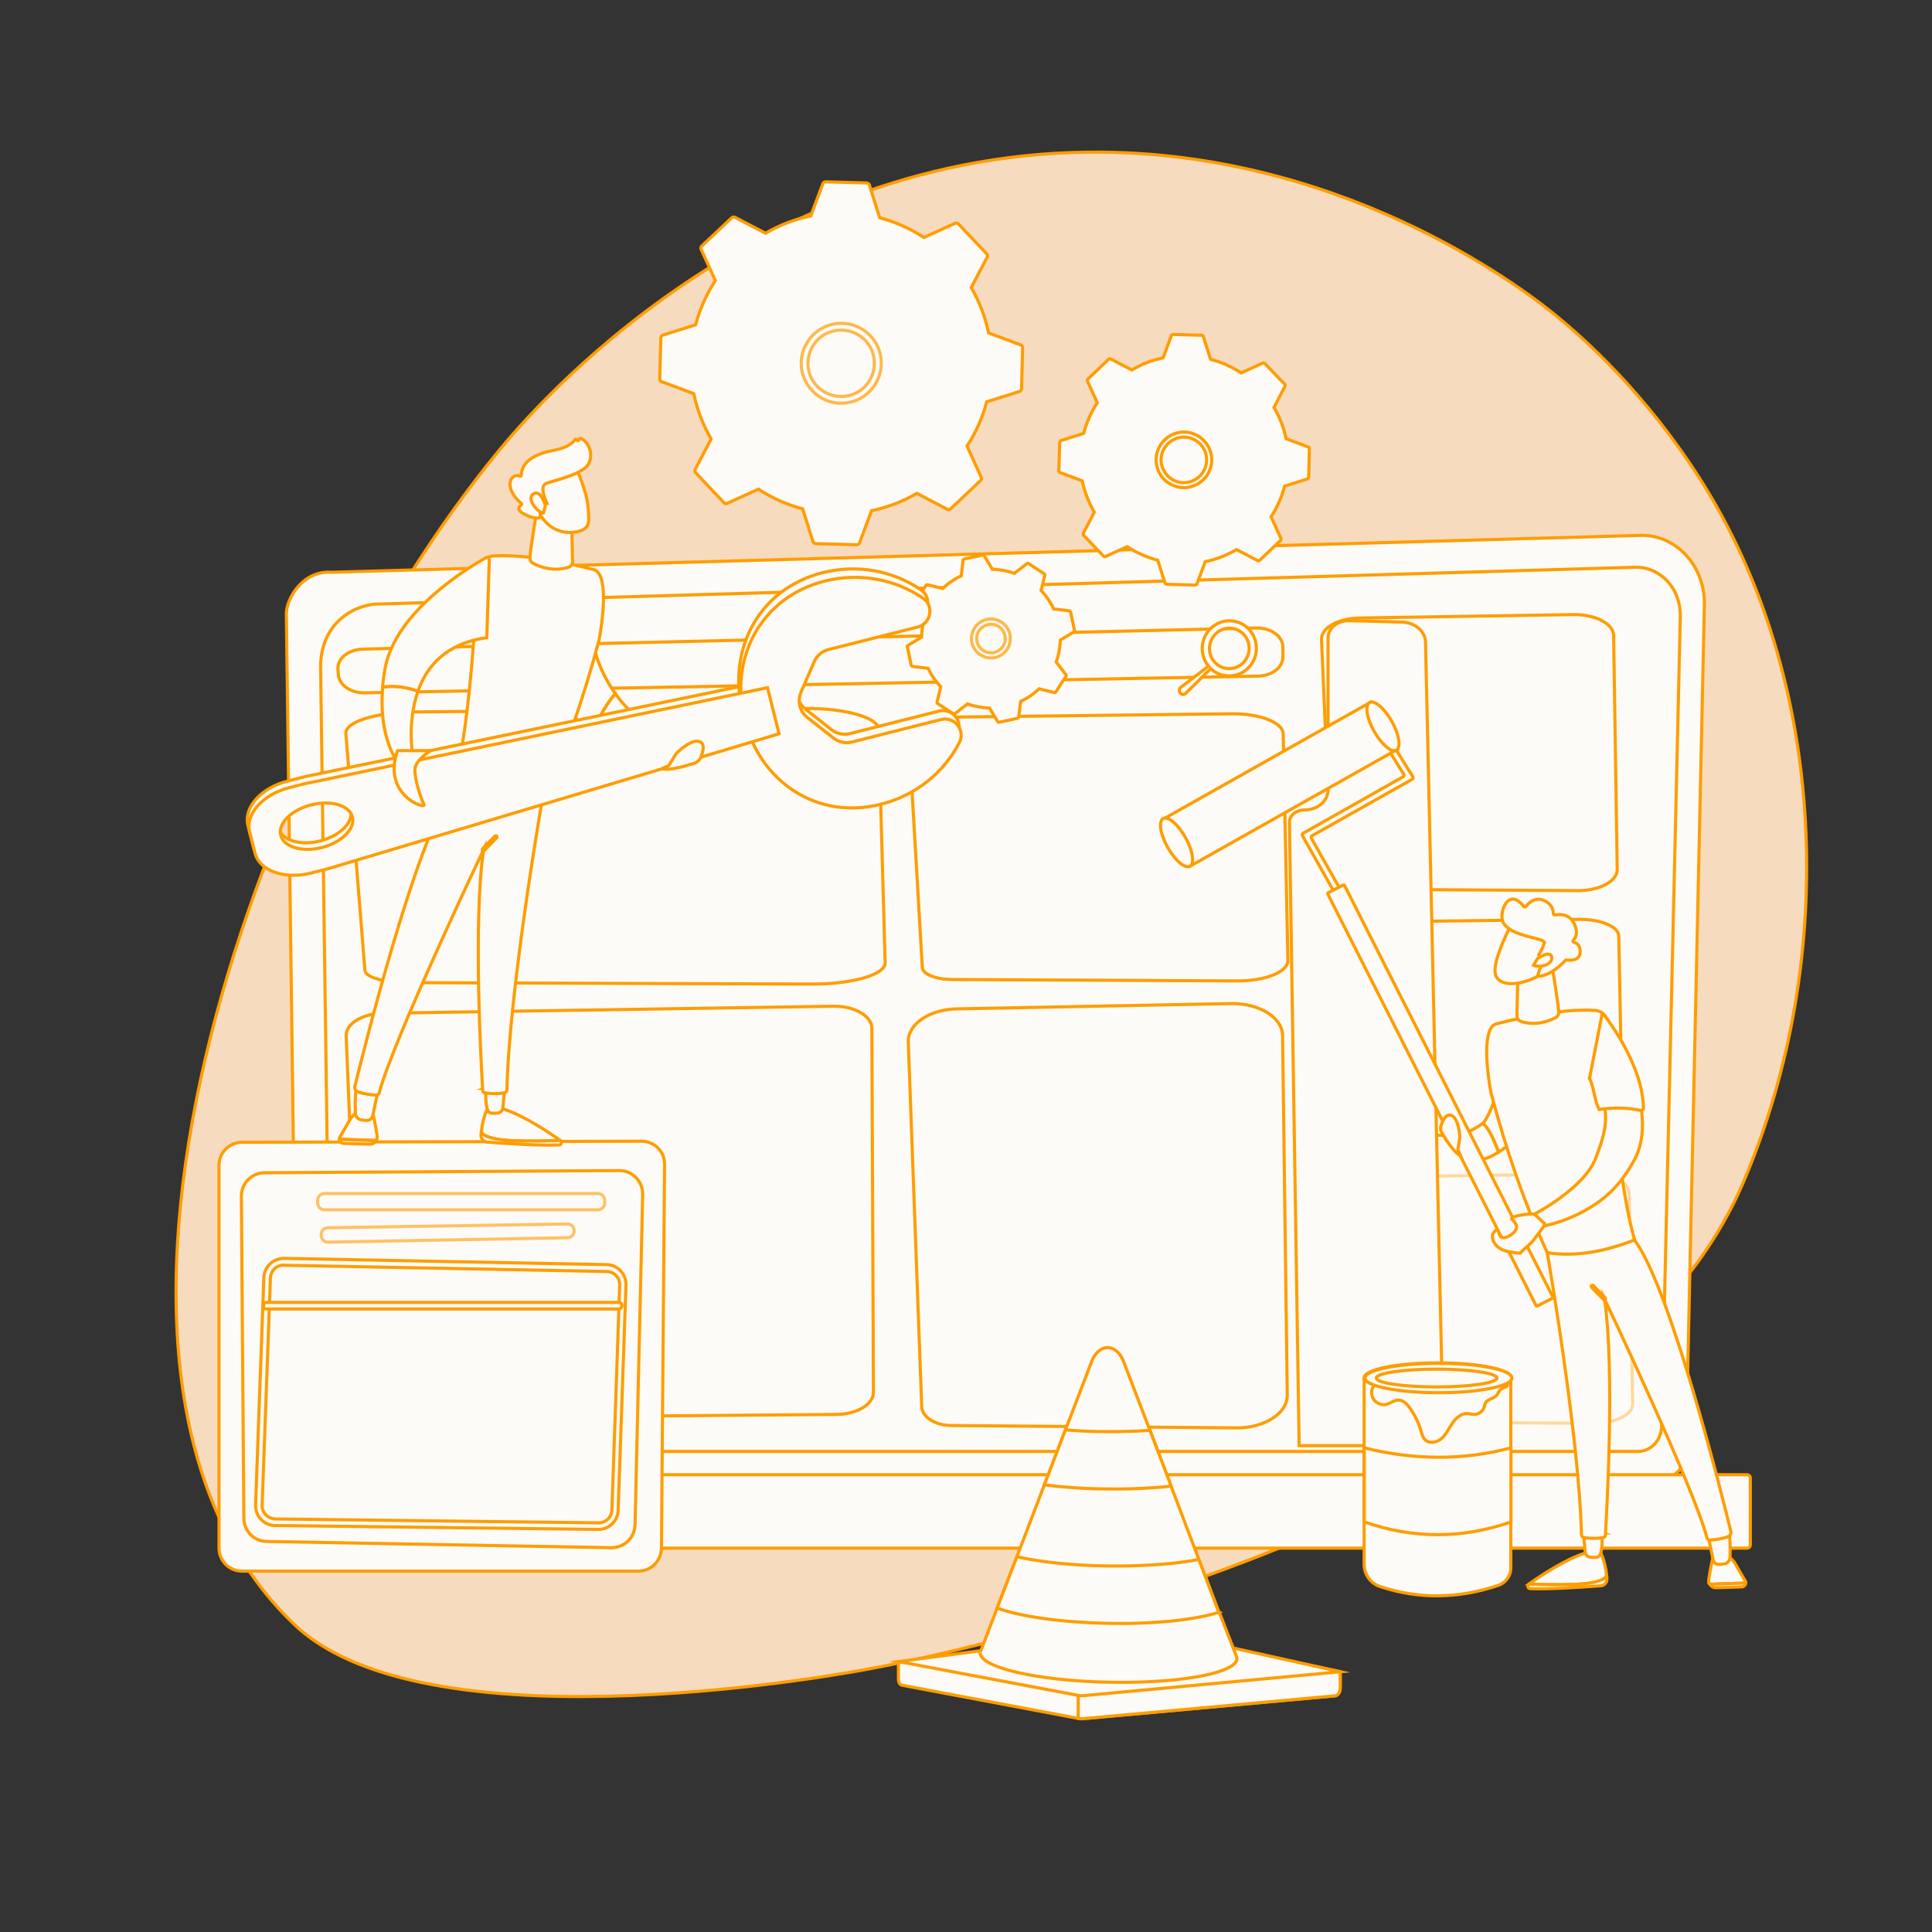 <?xml version="1.0" encoding="utf-8"?>
<!-- Generator: Adobe Illustrator 25.0.0, SVG Export Plug-In . SVG Version: 6.00 Build 0)  -->
<svg version="1.1" id="Capa_1" xmlns="http://www.w3.org/2000/svg" xmlns:xlink="http://www.w3.org/1999/xlink" x="0px" y="0px"
	 viewBox="0 0 1236.7 1236.7" style="enable-background:new 0 0 1236.7 1236.7;" xml:space="preserve">
<rect x="0" y="0" width="1236.7" height="1236.7" fill="#333333" stroke="none"/>
<style type="text/css">
	.st0{fill:#F7DBBF;stroke:#FF9D00;stroke-width:2;stroke-miterlimit:10;}
	.st1{fill:#FDFBF8;stroke:#FF9D00;stroke-width:2;stroke-miterlimit:10;}
	.st2{opacity:0.37;fill:#FDFBF8;stroke:#FF9D00;stroke-width:2;stroke-miterlimit:10;enable-background:new    ;}
	.st3{fill:#FDFBF8;stroke:#FF9D00;stroke-width:2;stroke-miterlimit:9.999;}
	.st4{opacity:0.6;fill:#FDFBF8;stroke:#FF9D00;stroke-width:2;stroke-miterlimit:10;enable-background:new    ;}
	.st5{opacity:0.7;fill:#FDFBF8;stroke:#FF9D00;stroke-width:2;stroke-miterlimit:10;enable-background:new    ;}
</style>
<g id="Background">
</g>
<g id="Illustration">
	<g>
		<path class="st0" d="M1115.8,757.1c-98.2,229.6-560.7,311.4-560.7,311.4s-279,54.2-366.2-28.2C21.6,882,159.2,483.1,319.5,288.3
			c20.6-25.1,163.5-193.1,386-190.9c163,1.6,277.3,93.7,291.2,105.2c17.6,14.5,56.3,48.9,91.2,103.5
			C1170,434.4,1177.2,613.6,1115.8,757.1z"/>
		<g>
			<g>
				<path class="st1" d="M1079.2,929.3c0,9.5-7.1,17.2-15.8,17.2H206.2c-8.7,0-15.8-7.8-15.8-17.2l-7.1-536.4
					c0-9.5,10.3-28,29.1-26.6l837.7-23.6c10.9-0.3,21.5,4.3,29.2,12.7c7.7,8.4,12,19.9,11.7,31.8L1079.2,929.3z"/>
				<path class="st1" d="M1063.6,912.8c0,9-6.8,16.3-15,16.3H226.9c-8.3,0-15-7.4-15-16.3l-6.7-487c0.8-29.3,24.4-39.8,38.7-39.2
					c0,0,654.7-19.1,802.8-23.5c7.7-0.2,15.1,3,20.6,8.9s8.4,14,8.3,22.4L1063.6,912.8z"/>
			</g>
			<path class="st1" d="M1118.2,991H150.9c-1.2,0-2.1-1-2.1-2.1v-42.8c0-1.2,1-2.1,2.1-2.1h967.4c1.2,0,2.1,1,2.1,2.1v42.8
				C1120.4,990.1,1119.4,991,1118.2,991z"/>
		</g>
		<g>
			<path class="st1" d="M232.4,415.5L804.2,402c9.3-0.2,17,5.3,17,12.2v6.4c0,6.6-7.1,12.1-16.1,12.2l-571.6,10.7
				c-8.9,0.2-16.4-5-16.9-11.6l-0.3-3.7C215.9,421.5,223.1,415.7,232.4,415.5z"/>
			<path class="st1" d="M804.1,417.2c1.2-9.7-5.5-18.5-15-19.7c-9.5-1.2-18.2,5.7-19.4,15.4c-0.6,5.1,0.9,9.9,3.9,13.5L755.8,440
				c-1.1,0.9-1.2,2.5-0.3,3.6l0.2,0.2c0.9,0.9,2.3,1,3.2,0.1L775,428c2.6,2.4,5.9,4.1,9.6,4.5C794.2,433.8,802.9,426.9,804.1,417.2z
				 M785.3,427.9c-7-0.9-11.9-7.3-11-14.4c0.9-7.1,7.2-12.1,14.2-11.3c7,0.9,11.9,7.3,11,14.4C798.6,423.7,792.2,428.8,785.3,427.9z
				"/>
			<path class="st1" d="M221.6,663.2l9.5,230.7c0.3,7.8,11.2,14,24.4,13.8l279.9-2.3c13.1-0.1,23.7-6.4,23.7-14.2l-1-232.9
				c0-8-11.2-14.4-24.6-14.2L245,648.6C231.7,648.9,221.2,655.4,221.6,663.2z"/>
			<path class="st1" d="M612.9,459l175.5-2.1c18-0.2,32.9,5.6,33,12.9l3,145c0.1,7.3-14.5,13.2-32.4,13.1l-182.7-0.9
				c-10.3-0.1-18.6-3.4-18.9-7.6l-8.6-147.1C581.4,465.2,595.3,459.3,612.9,459z"/>
			<path class="st1" d="M265.6,455.7l249.8-2.2c25.6-0.2,46.8,5.8,47,13.3l4.2,149.5c0.2,7.5-20.6,13.6-46.2,13.6l-260-0.9
				c-14.6-0.1-26.5-3.5-26.8-7.8l-12.2-151.6C220.8,462.1,240.6,455.9,265.6,455.7z"/>
			<path class="st1" d="M612.5,645.8l175.5-3.4c18-0.3,32.9,8.9,33,20.5l3,230.2c0.1,11.6-14.5,21-32.4,20.9l-182.7-1.5
				c-10.3-0.1-18.6-5.4-18.9-12L581.4,667C581,655.6,594.9,646.1,612.5,645.8z"/>
			<path class="st1" d="M870.2,395.6l136.9-2.2c14-0.2,25.6,5.8,25.8,13.3l2.3,149.8c0.1,7.6-11.3,13.7-25.3,13.6l-142.6-0.9
				c-8-0.1-14.5-3.5-14.7-7.8l-6.7-152C845.6,402,856.4,395.8,870.2,395.6z"/>
			<path class="st1" d="M873.5,590.2l136.9-1.7c14-0.2,25.6,4.6,25.8,10.5l2.3,117.5c0.1,5.9-11.3,10.7-25.3,10.7l-142.6-0.7
				c-8,0-14.5-2.8-14.7-6.2l-6.7-119.2C849,595.2,859.8,590.4,873.5,590.2z"/>
			<path class="st2" d="M880.1,753.4l136.9-2c14-0.2,25.6,5.2,25.8,12.1l2.3,135.3c0.1,6.8-11.3,12.3-25.3,12.3l-142.6-0.9
				c-8-0.1-14.5-3.2-14.7-7.1l-6.7-137.3C855.5,759.2,866.3,753.6,880.1,753.4z"/>
		</g>
		<path class="st1" d="M831.6,925.4l-6.2-398.9c-0.1-4.4,4.2-8,9.4-8l0,0c8.5,0,15.3-5.7,15.3-12.8v-97.4c0-6.2,6.1-11.2,13.6-11
			l33.7,0.9c8.3,0.2,14.9,5.9,15.1,12.8L924,925.4H831.6z"/>
		<g>
			<g>
				<path class="st1" d="M925.2,724.7l0.1,4.4c13.4,18.7,25.6,13.9,34,8.3c-5.1-12.6-6-14-10-18.4
					C934.2,730.1,925.2,724.7,925.2,724.7z"/>
				<path class="st1" d="M986.4,704.2l-23.6-36.9c-1.5,20.8-5.2,40.3-13.4,51.8c4,4.4,4.9,5.8,10,18.4
					C980.4,723.4,986.4,704.2,986.4,704.2z"/>
			</g>
			<path class="st1" d="M1009.6,1014.1c-11.8,0.5-23.2,0.2-30.8-0.2c6.9-4.9,22.9-15.7,36.3-19.9l9.2-0.5c0,0,3.1,4.7,4.2,15.6
				C1026.9,1010.9,1022.5,1013.6,1009.6,1014.1z"/>
			<path class="st1" d="M978.7,1014C978.7,1014,978.7,1014,978.7,1014c7.7,0.3,19.1,0.7,30.9,0.1c12.9-0.6,17.3-3.2,18.9-5.1
				c0.1,0.5,0.1,1,0.1,1.5c0.2,2.4-1.6,4.5-4,4.6c-9.7,0.7-33.6,2.4-45.1,1.8C978,1016.9,977.4,1014.9,978.7,1014z"/>
			<path class="st1" d="M1093.8,1011c0.9-5.5,2.2-13.5,3.3-15.6c1.7-3.2,7.4,0,7.4,0s4,1.9,5.9,5c1.2,2,4.4,7.7,6.7,11.5
				c0.3,0.4,0.4,0.9,0.3,1.4l-23,0.8C1093.9,1013.3,1093.6,1012.2,1093.8,1011z"/>
			<path class="st1" d="M1117.4,1013.3c0,1.3-1.1,2.5-2.5,2.5l-16.4,0.5c-1.7,0.1-3.2-0.9-4.1-2.2L1117.4,1013.3z"/>
			<path class="st1" d="M1092.1,977.1c0.2,0.7,3.2,15.1,4.5,21.4c0.4,1.7,1.9,3,3.7,2.9c1-0.1,2.1-0.1,3.3-0.3
				c2.1-0.3,3.7-2,3.8-4.2c0.2-5.5,0.3-16.2-1.7-20.3C1102.8,970.9,1092.1,977.1,1092.1,977.1z"/>
			<path class="st1" d="M1026,981.2c-1.3,0,0.5,6.6-1.4,13.1c-0.4,1.5-1.5,2.6-3.1,2.6c-1,0-2.2,0-3.4-0.1c-1.8-0.1-3.2-1.5-3.4-3.3
				l-1.6-16.9L1026,981.2z"/>
			<path class="st1" d="M990.4,801.9c0.6,2.8,20.6,119.8,21.9,180.4c0,1,0.8,1.9,1.8,2c2.5,0.3,7.5,0.8,12.3-0.1
				c0.7-0.1,1.1-0.7,1.2-1.3c0.7-11.3,6.3-106.7-0.6-151.6c0,0,57,120.1,65.7,153.2c0.2,0.8,0.9,1.3,1.8,1.3
				c2.4-0.1,7.5-0.6,11.5-2.1c1.4-0.5,2.3-2.1,1.9-3.6c-4.8-19.8-38.7-156.3-61.7-186.4L990.4,801.9z"/>
			<path class="st1" d="M1027,832c0.2,0,0.4-0.1,0.5-0.2c0.3-0.3,0.3-0.8,0-1.1l-7.6-7.8c-0.3-0.3-0.8-0.3-1.1,0
				c-0.3,0.3-0.3,0.8,0,1.1l7.6,7.8C1026.6,831.9,1026.8,832,1027,832z"/>
			<path class="st1" d="M957.8,655.4c14.7-3.8,41.7-9.9,63.2-8.6c7,0.4,8.4,7,8.7,12c3.2,57.3,8.3,105.3,16.6,134.9
				c-18.8,7.4-37.4,10.9-55.8,8.2c-13.8-29.5-25.8-63.6-36.1-102.3c0,0-6-30.9-0.2-41.1C955,656.9,956.2,655.8,957.8,655.4z"/>
			<path class="st1" d="M993,615.2c0,0,3.7,22.1,4.8,32.3c0.2,1.7-0.7,3.2-2.2,4c-4,2.1-12.7,5.4-22.1,2.3c-1.5-0.5-2.6-2-2.5-3.6
				l0.7-29.5L993,615.2z"/>
			<g>
				<path class="st1" d="M904,498.8c0.5-0.3,0.7-1,0.4-1.5l-1.5-2.7l-0.1,0.1l-8.9-14.4c-0.3-0.5-1-0.7-1.5-0.3l-1.7,1
					c-0.5,0.3-0.7,1-0.3,1.5l8.2,13.2c0.3,0.5,0.1,1.2-0.4,1.5l-64.1,36.2c-0.5,0.3-0.7,1-0.4,1.5l1.5,2.7h0l20.9,37
					c0.3,0.5,1,0.7,1.5,0.4l1.7-1c0.5-0.3,0.7-1,0.4-1.5l-20.3-36c-0.3-0.5-0.1-1.2,0.4-1.5L904,498.8z"/>
				
					<rect x="743.5" y="484.4" transform="matrix(0.871 -0.491 0.491 0.871 -140.74 467.422)" class="st3" width="152.6" height="34.7"/>
				<path class="st1" d="M993.8,831l-9.8,5c-0.3,0.1-0.6,0-0.7-0.2L849.9,572.2c-0.1-0.3,0-0.6,0.2-0.7l9.8-5c0.3-0.1,0.6,0,0.7,0.2
					l133.4,263.5C994.2,830.5,994.1,830.8,993.8,831z"/>
				
					<ellipse transform="matrix(0.871 -0.491 0.491 0.871 -167.692 439.562)" class="st3" cx="753.3" cy="539.1" rx="6.5" ry="17.5"/>
				
					<ellipse transform="matrix(0.871 -0.491 0.491 0.871 -114.144 494.848)" class="st3" cx="885.4" cy="464.8" rx="6.5" ry="17.5"/>
			</g>
			<path class="st1" d="M923.1,725.4c-0.9-1.4-1.2-3.2-0.7-4.8c1-3.1,3-7.7,6.4-6.7c5,1.5,5.7,13.9,5.7,13.9l-1.3,8l1.7,4
				C931.5,738.2,927.4,732.4,923.1,725.4z"/>
			<path class="st1" d="M1039.3,753.4c2.1-2.9,4.1-6,6.1-9.5c20.1-34.4-16.8-87.1-16.8-87.1l-11.2,33.4c16.6,18.5,9.6,36.4,4,51.2
				c-7.4,19.4-39.4,35.9-39.4,35.9l6.1,7.5C988.2,784.8,1021.1,779,1039.3,753.4z"/>
			<path class="st1" d="M1052,709.3c-0.4-26.7-21.7-55.1-25.5-60.1c-0.3-0.3-0.8-0.3-1,0.1l-8,40.9c3.4,7.9,2.7,12.9,6.1,20
				c9.1-1.3,17.6-1.3,26.6,0.6C1051.1,711,1052,710.3,1052,709.3z"/>
			<path class="st1" d="M982.1,777.3c-1.9-0.9-16.5,1.2-14.3,3.2c3.9,3.5,4.1,6.2,0,9.5c-2,1.6-6.7,4.1-8,0.3
				c-0.4-1.1-0.4-2.5-1.4-3c-0.7-0.4-2.9,2.2-3,3c-0.7,4.6,3,8.5,7.1,10c2,0.7,4.1,1.1,6.2,1.4c1.2,0.2,4.1,0.6,4.3,0.5
				c0.3-0.1,0.5-0.4,0.7-0.7c0.9-1.1,6.1-5.4,7.2-6.8c0.6-0.8,8.3-10.4,7.9-11.3C988.6,783.5,983.7,778.1,982.1,777.3z"/>
			<g>
				<path class="st1" d="M967.4,591.7c0,0-11.8,22.3-10.3,31.3c1.5,9,16.2,8.4,29,1l8.9-24.1L967.4,591.7z"/>
				<path class="st1" d="M985.5,612.2c-0.5-0.2-0.7-0.9-0.4-1.3c0.9-1.5,2.7-4.4,3.3-7c0,0,2.1-1.4-5.4-3.2
					c-7.5-1.8-18.8-4.6-21.1-11c-2.3-6.2,3.8-22,13.4-9.5c0.4,0.5,1.1,0.5,1.5,0c1.6-2.1,5.8-6.3,11.5-3.8c5.4,2.4,6,6.4,6,8.4
					c0,0.6,0.5,1,1.1,0.9c2.7-0.5,9.3-1,12.4,5.8c2.5,5.6,0.9,8.7-0.6,10.2c-0.5,0.5-0.3,1.3,0.4,1.5c1.8,0.5,4.1,2.1,3.9,6.3
					c-0.3,5.8-6.8,5.3-8.7,5c-0.3-0.1-0.6,0.1-0.8,0.3c-1.6,1.7-8.7,9.2-16.5,10.1c-0.7,0.1-1.2-0.6-1-1.2l3.4-9.7
					c0.1-0.5-0.1-0.9-0.5-1.1L985.5,612.2z"/>
				<path class="st1" d="M984.2,613.6c0,0,8.4-5.8,9.1-0.9c0.6,4.9-7.6,7-11.7,5.2L984.2,613.6z"/>
			</g>
		</g>
		<g>
			<path class="st1" d="M958.8,1014.9c-25.9,8.7-51,8.7-75.3,0.7c-6.1-2-10.3-7.7-10.3-14.2V882.8c29.8,6.6,61,6.9,93.9,0v120.6
				C967.2,1008.6,963.8,1013.3,958.8,1014.9z"/>
			<ellipse class="st1" cx="920.3" cy="881.8" rx="47" ry="9.4"/>
			<path class="st1" d="M967.2,974.2c-31.3,10.9-62.6,10.9-93.9,0v-47.4c31.6,7.8,62.9,8.2,93.9,0V974.2z"/>
			<path class="st1" d="M878.3,893.6c1,3.8,5.3,6.3,9.1,5.4c2.6-0.7,4.9-2.7,7.6-2.8c3.1-0.1,5.6,2.5,7.4,5
				c3.3,4.6,5.8,9.7,7.3,15.1c0.5,1.8,1,3.7,2.3,5.1c2.7,3,7.8,2,10.8-0.6c3-2.7,4.6-6.5,6.9-9.8c2.2-3.3,5.7-6.4,9.7-6.2
				c1.3,0.1,2.6,0.5,4,0.6c3,0.1,5.9-2,6.7-4.8c0.3-0.9,0.3-1.8,0.8-2.6c1.3-2.4,5-2.6,6.8-4.5c1.2-1.2,1.6-3,3-4.2
				c0.5-0.5,4.1-1.9,4.2-2.1c0.6-1.9-1.4-3.6-3.2-4.5c-10.8-4.8-23.1,0-34.8,1.6c-11.5,1.6-22.5-1-33.9-0.9
				C886.6,883.3,876,884.8,878.3,893.6z"/>
			<ellipse class="st1" cx="920.8" cy="882.1" rx="47" ry="9.4"/>
			<ellipse class="st1" cx="919.6" cy="882.1" rx="38.6" ry="5.7"/>
		</g>
		<g>
			<path class="st1" d="M408.7,1005.7H154.9c-8.1,0-14.7-6.6-14.7-14.7V745.9c0-8.1,6.5-14.6,14.6-14.7l255.9-0.7
				c8.1,0,14.8,6.6,14.7,14.7l-2,245.8C423.3,999.1,416.8,1005.7,408.7,1005.7z"/>
			<path class="st1" d="M396.3,749.3l-227,1.4c-8.2,0.1-14.8,6.7-14.8,15l1.6,206.2c0,8.1,6.5,14.7,14.6,14.8l220.6,4
				c8.3,0.1,15-6.4,15.2-14.7l4.9-211.6C411.4,756,404.6,749.2,396.3,749.3z"/>
			<path class="st4" d="M387.1,768.4v1.6c0,2.5-2,4.4-4.4,4.4H207.7c-2.5,0-4.4-2-4.4-4.4v-1.6c0-2.5,2-4.4,4.4-4.4h174.9
				C385.1,764,387.1,766,387.1,768.4z"/>
			<path class="st4" d="M367.5,788.1L367.5,788.1c-0.1,2.3-2,4.2-4.4,4.2l-153,2.8c-2.5,0.1-4.5-1.9-4.5-4.4v-0.4
				c0-2.4,1.9-4.4,4.4-4.4l153-2.4C365.6,783.4,367.7,785.5,367.5,788.1z"/>
			<path class="st1" d="M383.1,979c-0.1,0-0.1,0-0.1,0l-206.9-2.5c-3.4,0-6.6-1.4-8.9-3.8c-2.4-2.4-3.6-5.7-3.6-9.1l5.3-145.6
				c0.1-3.4,1.4-6.5,3.9-8.9c2.4-2.3,5.7-3.6,9-3.6l206.5,4c7,0.1,12.5,5.9,12.4,12.9v0l-5,144C395.7,973.4,390,979,383.1,979z
				 M181.6,809.8c-2.2,0-4.3,0.8-5.9,2.4c-1.6,1.6-2.5,3.7-2.6,5.9l-5.3,145.6c0,2.2,0.8,4.4,2.4,6c1.6,1.6,3.7,2.5,6,2.6l206.9,2.5
				c0,0,0.1,0,0.1,0c4.6,0,8.4-3.7,8.5-8.3l5-144c0.1-4.6-3.6-8.5-8.3-8.6l-206.5-4C181.7,809.8,181.6,809.8,181.6,809.8z
				 M398.7,822.5L398.7,822.5L398.7,822.5z"/>
			<path class="st1" d="M396,837.9H170.7c-1.2,0-2.1-0.9-2.1-2.1c0-1.2,0.9-2.1,2.1-2.1H396c1.2,0,2.1,0.9,2.1,2.1
				C398.1,836.9,397.2,837.9,396,837.9z"/>
		</g>
		<g>
			<g>
				<g>
					<path class="st1" d="M422.3,242.6c0,0.8,0.5,1.5,1.2,1.7l20.6,7.7c2.1,10.1,5.8,19.9,11.1,29L445,300.5
						c-0.3,0.7-0.2,1.5,0.3,2.1l18.1,19.2c0.5,0.6,1.3,0.7,2.1,0.4l20-9.1c8.8,5.8,18.4,10,28.3,12.6l6.6,21
						c0.2,0.7,0.9,1.2,1.7,1.3l26.4,0.7c0.8,0,1.5-0.5,1.7-1.2l7.7-20.6c10.1-2.1,19.9-5.8,29-11.1l19.5,10.2
						c0.7,0.3,1.5,0.2,2.1-0.3l19.2-18.1c0.6-0.5,0.7-1.3,0.4-2.1l-9.1-20c5.8-8.8,10-18.4,12.6-28.3l21-6.6
						c0.7-0.2,1.2-0.9,1.3-1.7l0.7-26.4c0-0.8-0.5-1.5-1.2-1.7l-20.6-7.7c-2.1-10.1-5.8-19.9-11.1-29l10.2-19.5
						c0.3-0.7,0.2-1.5-0.3-2.1l-18.1-19.2c-0.5-0.6-1.3-0.7-2.1-0.4l-20,9.1c-8.8-5.8-18.4-10-28.3-12.6l-6.6-21
						c-0.2-0.7-0.9-1.2-1.7-1.3l-26.4-0.7c-0.8,0-1.5,0.5-1.7,1.2l-7.7,20.6c-10.1,2.1-19.9,5.8-29,11.1l-19.5-10.2
						c-0.7-0.3-1.5-0.2-2.1,0.3l-19.2,18.1c-0.6,0.5-0.7,1.3-0.4,2.1l9.1,20c-5.8,8.8-10,18.4-12.6,28.3l-21,6.6
						c-0.7,0.2-1.2,0.9-1.3,1.7L422.3,242.6z"/>
					<path class="st5" d="M544.1,257.5C544.1,257.5,544,257.5,544.1,257.5c-6.7,1.5-13.6,0.3-19.3-3.4s-9.8-9.3-11.3-16
						c-1.5-6.7-0.3-13.5,3.4-19.3c7.6-11.9,23.4-15.4,35.3-7.9c5.8,3.7,9.8,9.3,11.3,16c1.5,6.7,0.3,13.5-3.4,19.3
						C556.4,252,550.7,256,544.1,257.5z M533.8,211.8c-5.5,1.2-10.3,4.6-13.3,9.4c-3,4.8-4,10.5-2.8,16c1.2,5.6,4.6,10.3,9.4,13.3
						c4.8,3,10.5,4,16,2.8c0,0,0,0,0,0c5.5-1.2,10.3-4.6,13.3-9.4c3-4.8,4-10.5,2.8-16c-1.2-5.6-4.6-10.3-9.4-13.3
						C545.1,211.6,539.4,210.6,533.8,211.8L533.8,211.8z"/>
				</g>
			</g>
			<g>
				<g>
					<path class="st1" d="M617.2,357.8c-0.3,0.1-0.6,0.4-0.7,0.7l-1.2,10.1c-4.3,2-8.3,4.7-11.8,8.1l-9.8-2.4
						c-0.3-0.1-0.7,0.1-0.9,0.3l-6.6,10.2c-0.2,0.3-0.2,0.7,0.1,1l6.2,8c-1.6,4.6-2.5,9.3-2.6,14.1l-8.7,5.2
						c-0.3,0.2-0.5,0.5-0.4,0.9l2.5,11.9c0.1,0.3,0.4,0.6,0.7,0.7l10.1,1.2c2,4.3,4.7,8.3,8.1,11.8l-2.4,9.8
						c-0.1,0.3,0.1,0.7,0.3,0.9l10.2,6.6c0.3,0.2,0.7,0.2,1-0.1l8-6.2c4.6,1.6,9.3,2.5,14.1,2.6l5.2,8.7c0.2,0.3,0.5,0.5,0.9,0.4
						l11.9-2.5c0.3-0.1,0.6-0.4,0.7-0.7l1.2-10.1c4.3-2,8.3-4.7,11.8-8.1l9.8,2.4c0.3,0.1,0.7-0.1,0.9-0.3l6.6-10.2
						c0.2-0.3,0.2-0.7-0.1-1l-6.2-8c1.6-4.6,2.5-9.3,2.6-14.1l8.7-5.2c0.3-0.2,0.5-0.5,0.4-0.9l-2.5-11.9c-0.1-0.3-0.4-0.6-0.7-0.7
						l-10.1-1.2c-2-4.3-4.7-8.3-8.1-11.8l2.4-9.8c0.1-0.3-0.1-0.7-0.3-0.9l-10.2-6.6c-0.3-0.2-0.7-0.2-1,0.1l-8,6.2
						c-4.6-1.6-9.3-2.5-14.1-2.6l-5.2-8.7c-0.2-0.3-0.5-0.5-0.9-0.4L617.2,357.8z"/>
					<path class="st5" d="M623.1,414.2L623.1,414.2c-1.5-3-1.7-6.4-0.6-9.5s3.3-5.7,6.3-7.2c3-1.5,6.4-1.7,9.5-0.6
						c6.5,2.2,10,9.3,7.8,15.8c-1.1,3.2-3.3,5.7-6.3,7.2c-3,1.5-6.4,1.7-9.5,0.6C627.2,419.4,624.6,417.2,623.1,414.2z M642.5,404.7
						c-1-2.1-2.9-3.8-5.2-4.6c-2.3-0.8-4.8-0.6-7,0.5c-2.2,1.1-3.8,3-4.6,5.2c-0.8,2.3-0.6,4.8,0.5,7l0,0c1.1,2.2,3,3.8,5.2,4.6
						c2.3,0.8,4.8,0.6,7-0.5s3.8-3,4.6-5.2C643.8,409.2,643.5,406.7,642.5,404.7z"/>
				</g>
			</g>
			<g>
				<g>
					<g>
						<path class="st1" d="M838.2,287.3c0-0.5-0.3-1-0.8-1.2l-14.2-5.3c-1.4-7-4-13.7-7.7-20l7-13.5c0.3-0.5,0.2-1.1-0.2-1.4
							l-12.6-13.2c-0.4-0.4-0.9-0.5-1.4-0.3l-13.8,6.3c-6.1-4-12.7-6.9-19.6-8.7l-4.6-14.5c-0.2-0.5-0.6-0.9-1.1-0.9l-18.2-0.5
							c-0.5,0-1,0.3-1.2,0.8l-5.3,14.2c-7,1.4-13.7,4-20,7.7l-13.5-7c-0.5-0.3-1.1-0.2-1.4,0.2l-13.2,12.6c-0.4,0.4-0.5,0.9-0.3,1.4
							l6.3,13.8c-4,6.1-6.9,12.7-8.7,19.6l-14.5,4.6c-0.5,0.2-0.9,0.6-0.9,1.1l-0.5,18.2c0,0.5,0.3,1,0.8,1.2l14.2,5.3
							c1.4,7,4,13.7,7.7,20l-7,13.5c-0.3,0.5-0.2,1.1,0.2,1.4l12.6,13.2c0.4,0.4,0.9,0.5,1.4,0.3l13.8-6.3c6.1,4,12.7,6.9,19.6,8.7
							l4.6,14.5c0.2,0.5,0.6,0.9,1.1,0.9l18.2,0.5c0.5,0,1-0.3,1.2-0.8l5.3-14.2c7-1.4,13.7-4,20-7.7l13.5,7
							c0.5,0.3,1.1,0.2,1.4-0.2l13.2-12.6c0.4-0.4,0.5-0.9,0.3-1.4l-6.3-13.8c4-6.1,6.9-12.7,8.7-19.6l14.5-4.6
							c0.5-0.2,0.9-0.6,0.9-1.1L838.2,287.3z"/>
					</g>
					<path class="st1" d="M742.3,303.1c-0.8-1.5-1.4-3.1-1.8-4.8c-1.1-4.6-0.2-9.4,2.3-13.4c2.5-4,6.5-6.8,11.1-7.9
						c4.6-1.1,9.4-0.2,13.4,2.3c4,2.5,6.8,6.5,7.9,11.1c1.1,4.6,0.2,9.4-2.3,13.4c-2.5,4-6.5,6.8-11.1,7.9
						c-4.6,1.1-9.4,0.2-13.4-2.3C745.8,307.9,743.8,305.7,742.3,303.1z M770.6,287.3c-1.2-2.1-2.9-3.9-5-5.2l0,0
						c-3.3-2.1-7.2-2.8-11-1.9c-3.8,0.9-7,3.2-9.1,6.4c-2.1,3.3-2.8,7.2-1.9,11c0.9,3.8,3.2,7,6.4,9.1c3.3,2.1,7.2,2.8,11,1.9
						c3.8-0.9,7-3.2,9.1-6.4c2.1-3.3,2.8-7.2,1.9-11C771.8,289.8,771.3,288.5,770.6,287.3z M766.5,280.7L766.5,280.7L766.5,280.7z"
						/>
				</g>
			</g>
		</g>
		<g>
			<g>
				<path class="st1" d="M423.8,470.4l-10.2,10.1c-14.5-1.4-25.6-5.9-34.2-11.6c5.2-12.8,10.4-20.4,14.5-24.9
					C407.4,462.9,423.8,470.4,423.8,470.4z"/>
				<path class="st1" d="M352.8,432.8l24.1-37.6c1.6,21.2,8.7,37.2,17,48.8c-4.1,4.5-9.3,12.1-14.5,24.9
					C358,454.6,352.8,432.8,352.8,432.8z"/>
			</g>
			<path class="st1" d="M327.2,730.2c12,0.5,23.6,0.2,31.4-0.2c-7-5-23.3-16-36.9-20.3l-9.3-0.6c0,0-3.2,4.8-4.3,15.8
				C309.5,726.9,314.1,729.5,327.2,730.2z"/>
			<path class="st1" d="M358.7,730C358.6,730,358.6,730,358.7,730c-7.8,0.3-19.5,0.7-31.5,0.1c-13.1-0.6-17.7-3.3-19.2-5.2
				c-0.1,0.5-0.1,1-0.1,1.5c-0.2,2.4,1.6,4.6,4,4.7c9.8,0.7,34.2,2.4,46,1.8C359.4,732.9,359.9,730.9,358.7,730z"/>
			<path class="st1" d="M241.4,726.9c-0.9-5.6-2.3-13.8-3.4-15.9c-1.7-3.3-7.6,0-7.6,0s-4.1,1.9-6,5.1c-1.2,2-4.5,7.8-6.8,11.7
				c-0.3,0.5-0.4,0.9-0.3,1.4l23.4,0.8C241.3,729.2,241.6,728.1,241.4,726.9z"/>
			<path class="st1" d="M217.3,729.3c0,1.3,1.1,2.5,2.6,2.6l16.7,0.5c1.8,0.1,3.3-0.9,4.1-2.2L217.3,729.3z"/>
			<path class="st1" d="M243.2,692.4c-0.2,0.7-3.2,15.4-4.6,21.8c-0.4,1.8-2,3-3.8,3c-1-0.1-2.1-0.1-3.4-0.3
				c-2.1-0.3-3.8-2.1-3.9-4.2c-0.2-5.6-0.3-16.5,1.7-20.7C232.2,686.1,243.2,692.4,243.2,692.4z"/>
			<path class="st1" d="M310.5,696.6c1.3,0-0.5,6.7,1.4,13.3c0.4,1.5,1.5,2.7,3.1,2.7c1,0,2.2,0,3.4-0.1c1.8-0.1,3.3-1.6,3.5-3.4
				l1.6-17.2L310.5,696.6z"/>
			<path class="st1" d="M346.8,513.9c-0.6,2.8-21,122-22.3,183.7c0,1-0.8,1.9-1.8,2c-2.6,0.4-7.6,0.8-12.5-0.1
				c-0.7-0.1-1.2-0.7-1.2-1.3c-0.7-11.5-6.4-108.7,0.6-154.5c0,0-58.1,122.3-66.9,156c-0.2,0.8-1,1.4-1.8,1.3
				c-2.5-0.1-7.7-0.6-11.8-2.1c-1.5-0.5-2.3-2.1-1.9-3.6c4.9-20.2,39.4-159.3,62.9-189.9L346.8,513.9z"/>
			<path class="st1" d="M309.5,544.5c-0.2,0-0.4-0.1-0.5-0.2c-0.3-0.3-0.3-0.8,0-1.1l7.8-8c0.3-0.3,0.8-0.3,1.1,0
				c0.3,0.3,0.3,0.8,0,1.1l-7.8,8C309.9,544.5,309.7,544.5,309.5,544.5z"/>
			<path class="st1" d="M380,364.6c-14.9-3.9-42.5-10-64.4-8.7c-5,0.3-9.1,4.3-9.4,9.3c-3.3,58.4-7.8,110.2-16.4,140.3
				c19.2,7.6,38.2,11.1,56.9,8.3c14-30.1,26.3-64.8,36.8-104.2c0,0,6.2-31.4,0.2-41.9C382.8,366.2,381.6,365,380,364.6z"/>
			<path class="st1" d="M344.1,323.7c0,0-3.8,22.5-4.9,32.9c-0.2,1.7,0.7,3.3,2.2,4.1c4.1,2.1,12.9,5.5,22.5,2.4
				c1.6-0.5,2.6-2,2.6-3.7l-0.7-30L344.1,323.7z"/>
			<g>
				<path class="st1" d="M368.6,298.8c0,0,7.3,16.7,7.8,25.5c0.5,8.8,2.4,14.5-7.8,16.2c-10.1,1.8-18.7-3.3-23.3-12
					c0,0-7.2-13.5-5.6-19C341.3,304,368.6,298.8,368.6,298.8z"/>
				<path class="st1" d="M348.8,322.2h1.3c0,0-5.3-10.8-0.6-12.7c4.6-1.9,23-5.6,27-12.2c3.8-6.3,0.4-14.4-4.7-16.7
					c-0.3-0.1-0.7,0-0.9,0.3l-0.4,0.8c-0.3,0.5-1.1,0.5-1.3-0.1l0,0c-0.2-0.6-0.9-0.7-1.2-0.2c-1.2,1.9-4.5,5.1-13.3,6.8
					c-12.5,2.3-20.8,7.4-21,16c0,0.5-0.6,0.9-1.1,0.6c-0.9-0.6-2.4-0.8-4.4,0.8c-3.4,2.9-2,10.4,5.5,16.6c0.3,0.3,0.3,0.9,0,1.1
					c-1.4,0.9-3.4,3,1.9,5.8c5.4,2.9,8.6,2.6,9.8,2.3c0.3-0.1,0.5-0.4,0.5-0.7l-0.5-7.6c0-0.4,0.3-0.7,0.7-0.7H348.8z"/>
				<path class="st1" d="M349.1,323.8c0,0-2.8-10.7-7.6-7.7c-4.8,3,2.5,11.9,6.3,12.3L349.1,323.8z"/>
			</g>
			<g>
				<path class="st1" d="M193.9,497.5L184,500c-16.8,4.3-28.2,16.9-25.3,28.3l3.4,13.5c2.9,11.4,18.9,17.1,35.7,12.9l9.8-2.5
					c0.7-0.2,1.3-0.3,1.9-0.5l288.1-86.2l-7.4-29.5l-294.4,61C195.1,497.2,194.5,497.3,193.9,497.5z M198.1,511
					c12.7-3.2,24.5,0.3,26.4,7.8c1.9,7.5-6.8,16.2-19.5,19.5c-12.7,3.2-24.5-0.3-26.4-7.8C176.6,522.9,185.4,514.2,198.1,511z"/>
				<path class="st1" d="M586,396l-57,14.4c-4.1,1-7.4,3.9-9.1,7.7l-8.5,19.7c-2.4,5.6-0.8,12.2,4,16l16.9,13.3
					c3.3,2.6,7.6,3.5,11.7,2.5l57-14.4c8.6-2.2,15.9,6.8,11.8,14.7c-9.7,18.9-27.5,33.8-50.2,39.5c-41,10.4-77.3-14.5-87.2-53.9
					c-10-39.4,10.1-78.5,51.1-88.9c22.7-5.7,45.4-1.1,62.9,10.9C596.8,382.4,594.6,393.8,586,396z"/>
				<path class="st1" d="M587.3,401.4l-57,14.4c-4.1,1-7.4,3.9-9.1,7.7l-8.5,19.7c-2.4,5.6-0.8,12.2,4,16l16.9,13.3
					c3.3,2.6,7.6,3.5,11.7,2.5l57-14.4c8.6-2.2,15.9,6.8,11.8,14.7c-9.7,18.9-27.5,33.8-50.2,39.5c-41,10.4-77.3-14.5-87.2-53.9
					c-10-39.4,10.1-78.5,51.1-88.9c22.7-5.7,45.4-1.1,63,10.9C598.1,387.8,596,399.2,587.3,401.4z"/>
				<path class="st1" d="M194.9,501.7l-9.8,2.5c-16.8,4.3-28.2,16.9-25.3,28.3l3.4,13.5c2.9,11.4,18.9,17.1,35.7,12.9l9.8-2.5
					c0.7-0.2,1.3-0.3,1.9-0.5l288.1-86.2l-7.4-29.5l-294.4,61.1C196.2,501.4,195.6,501.6,194.9,501.7z M199.2,515.2
					c12.7-3.2,24.5,0.3,26.4,7.8c1.9,7.5-6.8,16.2-19.5,19.5c-12.7,3.2-24.5-0.3-26.4-7.8C177.7,527.2,186.5,518.4,199.2,515.2z"/>
			</g>
			<g>
				<path class="st1" d="M267.6,442.4c-7.4,20.7-3.2,42.9-3.2,42.9l-9.7,2.6c0,0-12.6-15-9.7-48.1
					C253.9,438.4,262.3,440.5,267.6,442.4z"/>
				<path class="st1" d="M244.9,439.8c0.3-3.7,0.8-7.7,1.6-11.9c6.6-36.6,53.5-64.7,64.5-70.9c1-0.6,2.3,0.2,2.2,1.4l-1.6,49.8
					c-26.1,3.5-38.5,18.4-44.1,34.3C262.3,440.5,253.9,438.4,244.9,439.8z"/>
			</g>
			<path class="st1" d="M444.3,488.6c1.8-0.5,3.3-1.8,4.1-3.5c1.5-3.4,3.2-8.7-0.4-10.3c-5.4-2.4-15.1,7.5-15.1,7.5l-4.8,7.7
				l-4.4,2.1C427.8,493.2,435.4,491.4,444.3,488.6z"/>
			<path class="st1" d="M263.7,480.5h12c0,0-9.8,5.8-10.1,12c-0.3,6.2,3.9,18.9,5.8,22.4c2.1,3.8-27.2-5.6-16.9-34.4H263.7z"/>
		</g>
		<g>
			<path class="st1" d="M857.9,1070.1v10.3c0,2.6-1.3,4.8-3.2,5.1l-160.9,14.6c-1.2,0.2-2.4,0.1-3.6-0.1c-0.3-0.1-0.6-0.1-0.9-0.2
				l-112.1-21.1c-1.2-0.3-2.1-1.9-2.1-3.7v-10.9l118.9-14.8l15.3-7.2l15.2,2.2l9-1.7l20.5,6L857.9,1070.1z"/>
			<path class="st1" d="M857.9,1070.1v10.3c0,2.6-1.3,4.8-3.2,5.1l-160.9,14.6c-1.2,0.2-2.7,0.1-3.6-0.1v-55.5l19.1-2.3l15.2,2.2
				l9-1.7l20.5,6L857.9,1070.1z"/>
			<path class="st1" d="M733.7,1042.6l-158.5,21l114.3,21.5c1.4,0.4,2.8,0.4,4.2,0.3l164.2-15.3L733.7,1042.6z"/>
			<g>
				<path class="st1" d="M791.8,1061.6c0,7.5-23.7,13.4-56.6,14.9c-8.3,0.4-17.1,0.5-26.3,0.3c-45.1-1-81.4-9.4-81.4-18.7
					c0-0.2,0-0.7,0.1-0.7h-0.1l0.2-0.5c0.1-0.1,0.1-0.3,0.2-0.4l10.4-27.2l12.6-32.8l17.6-46l13.5-35.2l16.8-43.8
					c2.1-5.5,6-8.9,10.2-8.9c0.6,0,1.1,0.1,1.7,0.2c3.6,0.8,6.7,4,8.5,8.7l16.9,44.1l13.5,35.7l17.8,46.9l0,0l12.8,33.7l0,0l0.2,0
					l10.7,27.4C791.4,1060.1,791.8,1060.9,791.8,1061.6z"/>
				<path class="st1" d="M780.3,1032c-10.3,3.4-26.7,5.9-46.4,6.8c-7.9,0.4-16.3,0.5-25,0.3c-30.3-0.6-56.6-4.5-70.6-9.8l12.6-32.8
					c14.7,3.3,35.2,5.6,58,5.9c7.4,0.1,14.6,0,21.4-0.3c14.4-0.6,27.1-1.9,37.1-3.9l12.7,33.7l0,0L780.3,1032z"/>
				<path class="st1" d="M749.7,951.3c-7.8,0.9-16.5,1.4-25.6,1.7c-4.9,0.1-9.9,0.2-15.1,0.1c-14.8-0.1-28.6-1.1-40.5-2.6l13.5-35.2
					c8.4,0.7,17.5,1.1,27,1.1c3.4,0,6.6,0,9.9-0.1c5.9-0.1,11.7-0.3,17.2-0.7L749.7,951.3z"/>
			</g>
		</g>
	</g>
</g>
</svg>
